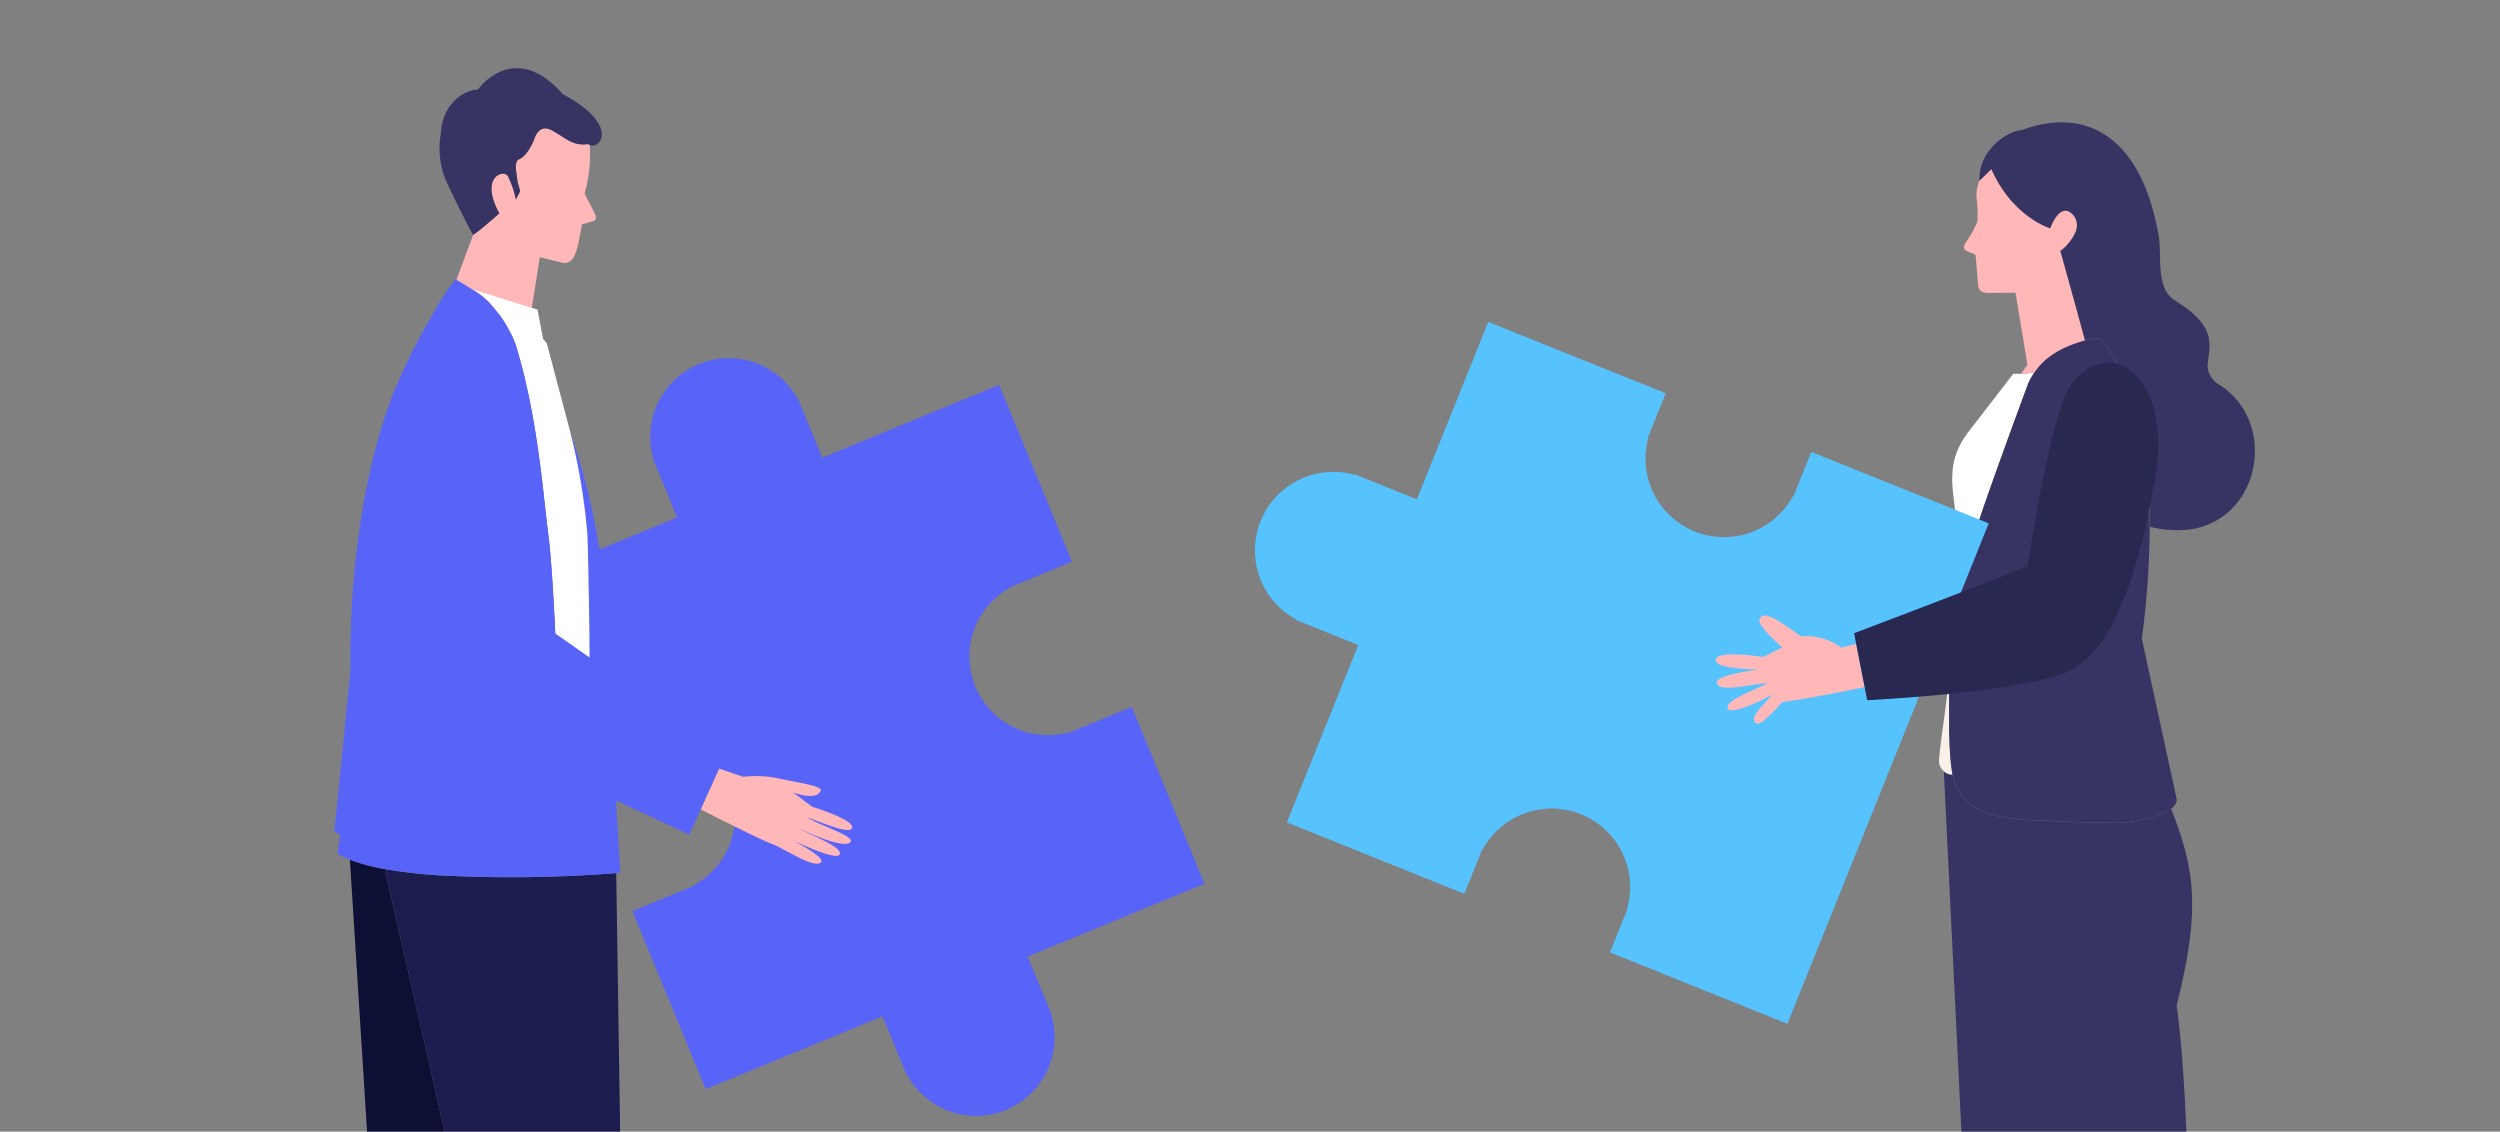 <svg xmlns="http://www.w3.org/2000/svg" xmlns:xlink="http://www.w3.org/1999/xlink" width="285" height="129" viewBox="0 0 285 129">
  <rect x="0" y="0" width="285" height="129" fill="#808080" stroke="none"/>
  <defs>
    <clipPath id="clip-path">
      <rect id="長方形_318" data-name="長方形 318" width="285" height="129" transform="translate(0)" fill="#fff" stroke="#707070" stroke-width="1"/>
    </clipPath>
  </defs>
  <g id="マスクグループ_12" data-name="マスクグループ 12" transform="translate(0)" clip-path="url(#clip-path)">
    <g id="グループ_41" data-name="グループ 41" transform="translate(35.927 7.773)">
      <g id="グループ_40" data-name="グループ 40" transform="translate(107.127 6.172)">
        <path id="パス_978" data-name="パス 978" d="M294.523,133.975l3.122,40.345-3.6.819-8.545-40.2a27.031,27.031,0,0,0,9.022-.963" transform="translate(-189.028 4.681)" fill="#ff8764"/>
        <path id="パス_979" data-name="パス 979" d="M306.91,175.311l-3.691.041L299.813,131.9a41.817,41.817,0,0,0,10.083,2.881Z" transform="translate(-216.816 4.503)" fill="#ff8764"/>
        <path id="パス_980" data-name="パス 980" d="M288.12,74.806c1.074,5.2,7.177,5.085,10.428,5.216,2.7.109,3.051.215,8.375.254,1.279.01,4.689-.54,6.11-1.614,2.688,6.872,3.423,11.328.634,22.442,1.712,12.407,1.31,34.481,1.712,37.507a11.376,11.376,0,0,1-1.3.462,27.082,27.082,0,0,1-9.022.963c-1.06-.052-2.192-.157-3.392-.334a41.815,41.815,0,0,1-10.083-2.881q-.713-.3-1.444-.634l-3.009-61.78a1.426,1.426,0,0,0,.924.38Z" transform="translate(-208.584 -0.418)" fill="#373463"/>
        <path id="パス_981" data-name="パス 981" d="M304.059,48.61c-.322-3.123-1.132-5.972,1.524-9.378l5.076-6.577a10.588,10.588,0,0,0,2.4-.143,9.481,9.481,0,0,0-.7,1.235c-2.633,7.135-7.3,19.756-8.563,25.389a83.856,83.856,0,0,0,.263-10.526" transform="translate(-224.187 -4.004)" fill="#fff"/>
        <path id="パス_982" data-name="パス 982" d="M312.294,73.942c.268-3.213.808-5.311,1.184-10.428-.091,6.177-.1,9.195.267,11.771.022.155.049.306.079.454l-.071-.018a1.591,1.591,0,0,1-1.46-1.778" transform="translate(-234.288 -1.351)" fill="#f9f0ea"/>
        <path id="パス_983" data-name="パス 983" d="M289.224,59.443c1.265-5.634,5.932-18.254,8.563-25.389a9.426,9.426,0,0,1,.7-1.235c1.045-1.543,2.72-2.857,6.065-3.74.669-.176,1.34-.3,1.8.246,1.945,2.307,3.495,7.237,4.2,10.069,2.311,9.222.178,23.84.173,23.753L314.7,81.465c.152,1.79-5.086,2.716-6.745,2.7-5.324-.039-5.674-.145-8.375-.254-3.25-.131-9.353-.016-10.427-5.216-.03-.148-.058-.3-.079-.455-.366-2.574-.358-5.594-.267-11.771.027-1.831.062-3.539.1-4.956a11.687,11.687,0,0,1,.323-2.075" transform="translate(-209.614 -4.311)" fill="#373463"/>
        <path id="パス_984" data-name="パス 984" d="M300.279,12.342l1.218-1.183c2.412,5.482,6.7,6.746,6.7,6.746s.98-2.815,2.343-1.765a1.679,1.679,0,0,1,.7,1.512c.047.9-1.243,2.472-1.881,2.834,0,0,1.156,4.139,2.606,9.436.068.252.138.507.208.763-3.141.882-4.749,2.159-5.761,3.654a11.463,11.463,0,0,1-1.538.152l.74-1.022-1.346-8.108-.055-.11-1.652.015c-1.834,0-2.6.288-2.612-1.365l-.251-2.96-.526-.237c-.525-.237-1.252-.31-.408-1.445a10.428,10.428,0,0,0,1.14-2.149,13.5,13.5,0,0,0-.1-2.688,4.608,4.608,0,0,1,.321-1.928l.022-.021Z" transform="translate(-217.538 -5.832)" fill="#ffb7b7"/>
        <path id="パス_985" data-name="パス 985" d="M298.9,41.335c-.71-2.832-2.259-7.763-4.2-10.069-.465-.55-1.136-.423-1.8-.246-.1.027-.2.056-.3.085-.069-.256-.139-.511-.208-.762-1.449-5.3-2.605-9.435-2.606-9.437.639-.363,1.929-1.933,1.881-2.834a1.681,1.681,0,0,0-.7-1.512c-1.362-1.05-2.343,1.766-2.343,1.766s-4.29-1.265-6.7-6.746l-1.218,1.182-.137.132c-.19-3.37,3.119-5.672,4.857-5.763a13.04,13.04,0,0,1,3.958-.865c5.065-.252,9.844,3.054,11.589,12.825.428,2.4-.4,6.061,1.891,7.48,4.564,2.823,4.048,4.758,3.7,7.24a2.612,2.612,0,0,0,1.469,2.43c6.436,4.277,4.663,14.9-3.137,16.374a12.45,12.45,0,0,1-4.9-.253A46.912,46.912,0,0,0,298.9,41.335" transform="translate(-197.953 -6.252)" fill="#373463"/>
        <path id="パス_986" data-name="パス 986" d="M319.839,44.634l.021-.052,7.1,2.855,8.138-20.225,20.226,8.137-2.028,5.039.052.021a8.949,8.949,0,0,0,16.5,6.639l.052.021,2.027-5.038,20.226,8.138-22.956,57.056-20.226-8.138L351,94.048l-.053-.021a8.949,8.949,0,0,0-16.5-6.64l-.052-.021-2.028,5.038-20.225-8.138,8.138-20.225-7.1-2.855.021-.053a8.949,8.949,0,0,1,6.639-16.5" transform="translate(-308.49 -4.458)" fill="#56c3ff"/>
        <path id="パス_987" data-name="パス 987" d="M326.5,64.207c-1.969-.069-5-.188-4.979-1.093.025-1.191,5.4-.342,5.4-.342l2.194-1.1s-2.989-2.524-2.6-3.224c.46-.822,1.316-.508,4.722,1.976a6.728,6.728,0,0,1,4.6,1.282s.848-.22,1.687-.436l.968,4.939c-2.339.481-7.349,1.486-9.344,1.681-2.292,2.446-2.816,2.8-3.175,2.279-.479-.7.949-1.79,1.962-3.115-1.8,1.085-4.754,2.23-5.035,1.624-.443-.957,3.156-2.14,4.52-2.934-2.635.251-5.541,1.075-5.788-.034-.163-.727,3.3-1.345,4.859-1.506" transform="translate(-268.981 -1.819)" fill="#ffb7b7"/>
        <path id="パス_988" data-name="パス 988" d="M310.463,54.689s2.7-17.679,4.944-20.676c4.517-6.023,11.659-.9,9.589,10.788-2.547,14.383-5.88,19.692-9.589,21.725-4.644,2.547-23.222,3.446-23.222,3.446l-.291-1.484-.97-4.939-.238-1.217s13.934-5.245,19.776-7.641" transform="translate(-222.377 -4.093)" fill="#282851"/>
      </g>
      <g id="グループ_39" data-name="グループ 39" transform="translate(0 0)">
        <path id="パス_1383" data-name="パス 1383" d="M453.86,10.576c-1.4-.725-1.9.957-1.9.957s-.639,1.858-1.741,2.37c-.721.287-.212,1.819-.213,2.5l.322,1.147-.5.948a9.7,9.7,0,0,0-.83-2.51c-.257-1.067-3.457-.295-1.046,4.091,0,0-2.571,2.265-2.99,2.446l-2.916,7.838c.347.225,1.251.447,1.687.752l7.509,2.305,1.322-8.335s1.1.254,2.482.611c1.394.3,1.715-1.218,2.026-2.788l.294-1.576,1.1-.314c.709-.171.576-.5.12-1.409l-.917-1.773a16.719,16.719,0,0,0,.591-5.554.8.8,0,0,1-.177-.107c-1.841.263-2.547-.737-4.212-1.6" transform="translate(-426.951 -3.527)" fill="#ffb7b7"/>
        <path id="パス_1384" data-name="パス 1384" d="M453.041,3.056c-5.614-6.355-9.687-.515-9.687-.515-1.511-.025-4.055,1.613-4.213,4.928a9.615,9.615,0,0,0,.88,6.091c1.168,2.483,2.623,5.3,2.789,5.531.419-.181,2.991-2.446,2.991-2.446-2.412-4.386.788-5.159,1.045-4.092a9.715,9.715,0,0,1,.83,2.51l.5-.948-.322-1.146c0-.681-.508-2.214.213-2.5,1.1-.513,1.741-2.37,1.741-2.37s.5-1.683,1.9-.957c1.665.863,2.371,1.863,4.212,1.6a.8.8,0,0,0,.177.107c1.244.548,3.45-2.322-3.061-5.792" transform="translate(-424.804 -0.092)" fill="#373463"/>
        <path id="パス_884" data-name="パス 884" d="M649.089,336.35a154.857,154.857,0,0,0,20.52-.233l.689,45.467L668.449,433.1l-2.223.1-3.587.162-1.717.077-6.014-45.57-.326-2.471-11.359-49.747a54.9,54.9,0,0,0,5.866.7" transform="translate(-635.287 -244.356)" fill="#1c1c4f"/>
        <path id="パス_885" data-name="パス 885" d="M657.4,334.673a21.747,21.747,0,0,0,3.974,1.064l11.359,49.747.327,2.471-7.842,45.531h-6.852l2.034-51.343Z" transform="translate(-653.44 -244.44)" fill="#0e0f34"/>
        <path id="パス_886" data-name="パス 886" d="M645.421,323.92s-1.589-18.471,3.528-33.968a78.012,78.012,0,0,1,4.273-9.8,35.582,35.582,0,0,1,2.63-4.531l.828.265,8.906,2.846.24.077.231.06,4.562,14.163a76.749,76.749,0,0,1,2.887,12.859c.1.923.223,2.573.359,4.608.035.518.071,1.054.106,1.616.055.73.11,1.471.162,2.229.206,3,.386,6.2.542,9.37.074,1.508.141,1.255.2,2.728.138,2.791.216,4.644.18,4.513v0c.02.552.593,10.258.593,10.258s-.168.023-.467.048a154.862,154.862,0,0,1-20.52.233,54.855,54.855,0,0,1-5.866-.7,21.758,21.758,0,0,1-3.975-1.064,9.2,9.2,0,0,1-1.4-.676Z" transform="translate(-640.864 -249.495)" fill="#5863f8"/>
        <path id="パス_889" data-name="パス 889" d="M597.409,325.623l-.022-.052-7.073,2.913-8.242-20.018,20.159-8.3-2.767-6.72.052-.022a8.949,8.949,0,0,1,16.448-6.771l.052-.022,2.766,6.72,20.16-8.3,8.3,20.158-7.074,2.913.022.052a8.949,8.949,0,0,0,6.772,16.448l.022.052,7.073-2.913,8.3,20.159-20.16,8.3,2.766,6.72-.052.022a8.948,8.948,0,0,1-16.447,6.771l-.052.022-2.767-6.72-20.16,8.3-8.357-20.3,7.073-2.912-.021-.052a8.949,8.949,0,0,0-6.772-16.448" transform="translate(-560.962 -248.948)" fill="#5863f8"/>
        <path id="パス_890" data-name="パス 890" d="M623.928,326.041a12.822,12.822,0,0,1,3.829.136c1.81.434,5.238.872,5.022,1.43-.487,1.265-3.161.212-3.161.212l2.2,1.647s4.686,1.423,4.539,2.359c-.136.862-3.154-.458-5.16-1.165,1.266.827,5.349,2.106,5,2.769-.414.8-3.691-.4-5.972-1.559,1.278.805,5.291,2.217,4.674,3.077-.39.544-4.087-1.027-5.5-1.8,1.255.722,4.084,2.246,3.338,2.7-.818.5-3.081-.985-5.215-2.037-.977-.281-6.4-3.018-8.437-4.055l2.1-4.652c1.163.4,2.741.937,2.743.939" transform="translate(-575.14 -245.259)" fill="#ffb7b7"/>
        <path id="合体_2" data-name="合体 2" d="M8.18,54.574c-.081-8.85-.032-21.428-.539-26.593-.395-4.024-.695-13.355-2.983-21.653A14.993,14.993,0,0,0,1.711,1.385,8.828,8.828,0,0,0,0,0L7.121,2.5l.211.074.514,3.358h0l.411.521L10.449,16.1a71.59,71.59,0,0,1,1.664,12.179c.016.865,0,2.408-.032,4.311-.008.483-.018.985-.029,1.511q-.009,1.023-.026,2.083c-.046,2.808-.132,5.79-.239,8.751-.052,1.407.032,1.177-.026,2.551-.092,2.59-.167,4.312-.19,4.21-.025.521-.188,2.651-.213,3.147ZM7.586,6.963l.43.093h0l-.429-.093L6.34,6.692h0Zm.594,47.61c0,.048,0,.093,0,.14C8.181,54.667,8.181,54.621,8.18,54.574Z" transform="matrix(0.999, -0.035, 0.035, 0.999, 17.936, 25.211)" fill="#fff" stroke="rgba(0,0,0,0)" stroke-miterlimit="10" stroke-width="1"/>
        <path id="パス_1387" data-name="パス 1387" d="M0,6.976c0,1.265.014,2.713.028,4.278,0,.047,0,.093,0,.14.081,8.85.032,21.427.539,26.593.395,4.024.695,13.354,2.983,21.653A15.01,15.01,0,0,0,6.5,64.582a8.857,8.857,0,0,0,1.712,1.385c.949.665,1.895,1.248,1.895,1.248a33.312,33.312,0,0,0,2.8-4,72.786,72.786,0,0,0,4.747-8.771c5.984-14,5.97-31.288,5.97-31.288L26.115,4.733c-.988-.606-1.77-1.1-2.544-1.532-2.186-1.208-4.31-1.859-10.808-2.79,0,0-12.777-2.668-12.763,5.6,0,.307,0,.628,0,.961" transform="matrix(-0.999, 0.035, -0.035, -0.999, 28.445, 90.852)" fill="#5863f8"/>
        <path id="パス_891" data-name="パス 891" d="M632.415,289.913c1.03-7.725,10.277-12.592,12.231-2.106.782,5.195,4.2,24.122,4.2,24.122l21.574,15.132-.789,1.748-2.1,4.652-1.3,2.89L641.98,325.018c-4.578-1.839-6.787-8.385-7.671-13.239-2-10.961-2.12-20.174-1.894-21.866" transform="translate(-623.583 -248.967)" fill="#5863f8"/>
      </g>
    </g>
  </g>
</svg>
